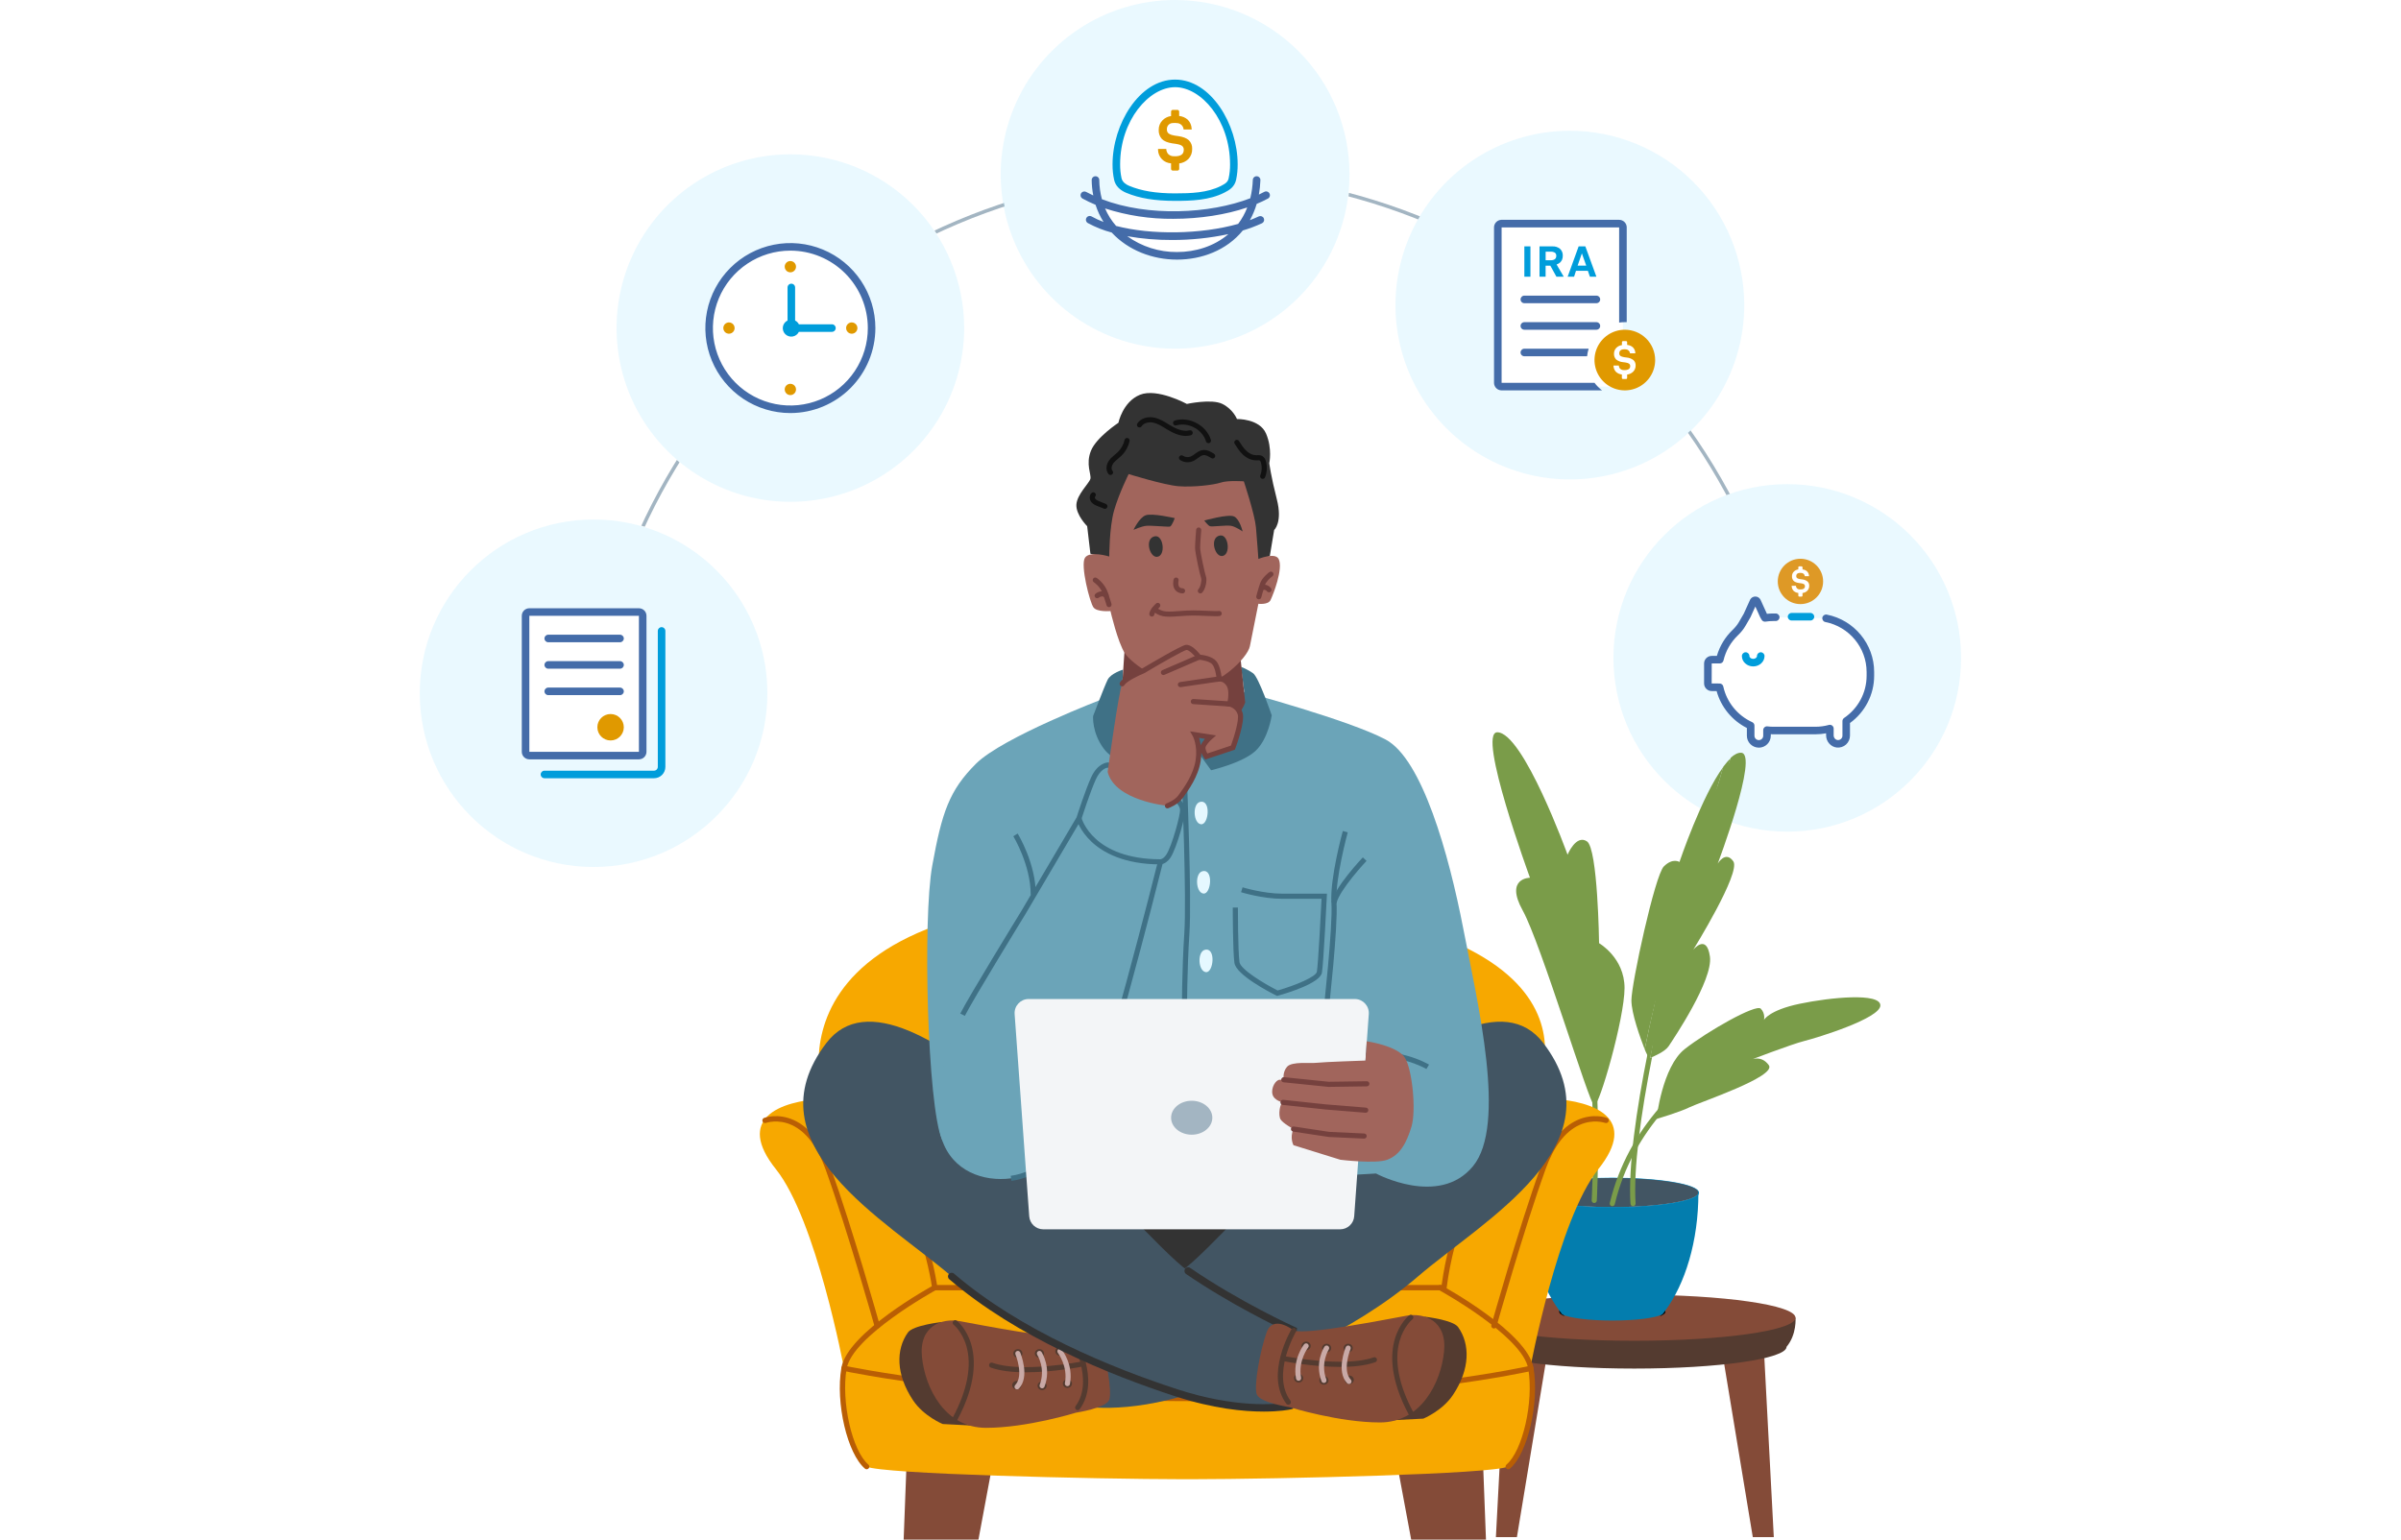 <svg width="608" height="390" viewBox="0 0 608 390" fill="none" xmlns="http://www.w3.org/2000/svg">
<rect width="608" height="390" fill="white"/>
<g clip-path="url(#clip0_69_1288)">
<path fill-rule="evenodd" clip-rule="evenodd" d="M302.232 44.673C217.668 44.673 149.116 113.231 149.116 197.803H148.221C148.221 112.737 217.173 43.778 302.232 43.778C387.29 43.778 456.242 112.737 456.242 197.803H455.347C455.347 113.231 386.796 44.673 302.232 44.673Z" fill="#A3B5C2"/>
<path d="M297.744 88.325C322.097 88.325 341.839 68.581 341.839 44.225C341.839 19.87 322.097 0.126 297.744 0.126C273.391 0.126 253.649 19.87 253.649 44.225C253.649 68.581 273.391 88.325 297.744 88.325Z" fill="white"/>
<path d="M397.505 121.371C421.858 121.371 441.599 101.627 441.599 77.272C441.599 52.917 421.858 33.173 397.505 33.173C373.152 33.173 353.41 52.917 353.41 77.272C353.41 101.627 373.152 121.371 397.505 121.371Z" fill="white"/>
<path d="M452.683 210.815C477.036 210.815 496.778 191.071 496.778 166.716C496.778 142.361 477.036 122.617 452.683 122.617C428.33 122.617 408.588 142.361 408.588 166.716C408.588 191.071 428.33 210.815 452.683 210.815Z" fill="white"/>
<path fill-rule="evenodd" clip-rule="evenodd" d="M496.597 166.653C496.597 190.96 476.891 210.666 452.584 210.666C428.277 210.666 408.571 190.96 408.571 166.653C408.571 142.345 428.277 122.64 452.584 122.64C476.891 122.64 496.597 142.345 496.597 166.653Z" fill="#99E2FF" fill-opacity="0.2"/>
<path fill-rule="evenodd" clip-rule="evenodd" d="M455.923 141.537C459.095 141.537 461.665 144.106 461.665 147.28C461.665 150.453 459.097 153.022 455.923 153.022C452.75 153.022 450.181 150.453 450.181 147.28C450.181 144.106 452.75 141.537 455.923 141.537Z" fill="#DE9926"/>
<path fill-rule="evenodd" clip-rule="evenodd" d="M456.052 147.747L456.248 147.784L456.407 147.817L456.54 147.85L456.617 147.878C456.718 147.911 456.814 147.964 456.895 148.032C457.015 148.156 457.078 148.324 457.068 148.497C457.068 148.941 456.814 149.201 456.313 149.282C456.131 149.31 455.949 149.32 455.764 149.306C455.491 149.306 455.234 149.21 455.033 149.028C454.874 148.85 454.79 148.626 454.778 148.392H453.701V148.511C453.724 148.941 453.897 149.348 454.184 149.668C454.514 149.974 454.935 150.161 455.386 150.203V150.907C455.386 150.965 455.409 151.016 455.449 151.054C455.486 151.091 455.545 151.117 455.596 151.117H456.236C456.351 151.117 456.447 151.021 456.447 150.907V150.217C456.895 150.17 457.318 149.974 457.643 149.663C457.982 149.32 458.164 148.85 458.146 148.366C458.164 147.96 458.008 147.562 457.706 147.284C457.3 146.973 456.807 146.791 456.295 146.758L456.061 146.726L455.851 146.698C455.732 146.679 455.612 146.656 455.495 146.62L455.4 146.592C455.266 146.555 455.14 146.487 455.03 146.401C454.907 146.277 454.843 146.104 454.857 145.926C454.857 145.482 455.091 145.218 455.57 145.132C455.809 145.104 456.054 145.113 456.292 145.15C456.69 145.214 456.991 145.543 457.024 145.945H458.092V145.821C458.064 145.405 457.886 145.013 457.589 144.716C457.269 144.442 456.872 144.276 456.451 144.241V143.688C456.451 143.573 456.356 143.477 456.241 143.473L456.232 143.458H455.591C455.533 143.458 455.481 143.482 455.444 143.522C455.407 143.559 455.381 143.617 455.381 143.676V144.237C454.96 144.29 454.563 144.48 454.262 144.777C453.941 145.092 453.768 145.527 453.778 145.978C453.754 146.403 453.906 146.824 454.198 147.135C454.472 147.408 454.935 147.595 455.577 147.688" fill="white"/>
<path d="M449.669 156.359H449.033C448.316 156.359 447.617 156.417 446.928 156.522L446.559 155.887L444.946 152.327C444.745 151.979 444.238 151.979 444.037 152.327L442.424 155.887L441.167 158.058C440.693 158.871 440.085 159.593 439.407 160.25C437.498 162.082 436.11 164.452 435.493 167.102H433.45C432.915 167.102 432.478 167.537 432.478 168.07V173.132C432.478 173.667 432.913 174.099 433.45 174.099H435.446C436.383 178.425 439.365 182.012 443.317 183.807V186.371C443.317 187.504 444.245 188.432 445.383 188.432C446.521 188.432 447.449 187.504 447.449 186.371V184.945C447.97 185.004 448.496 185.046 449.033 185.046H459.723C460.985 185.046 462.207 184.873 463.373 184.553V186.256C463.373 187.334 464.159 188.294 465.229 188.404C466.458 188.528 467.508 187.558 467.508 186.357V182.653C471.191 180.154 473.628 175.941 473.628 171.189V170.213C473.628 163.51 468.786 157.878 462.413 156.621" fill="white"/>
<path d="M445.383 189.383C443.719 189.383 442.359 188.03 442.359 186.364V184.403C438.599 182.503 435.795 179.077 434.694 175.05H433.45C432.387 175.05 431.522 174.188 431.522 173.127V168.065C431.522 167.002 432.389 166.142 433.45 166.142H434.757C435.479 163.648 436.849 161.381 438.746 159.558C439.426 158.904 439.947 158.257 440.34 157.576L441.574 155.447L443.168 151.93C443.182 151.902 443.196 151.872 443.21 151.844C443.474 151.39 443.965 151.103 444.493 151.103C445.021 151.103 445.512 151.386 445.776 151.844C445.79 151.872 445.804 151.902 445.818 151.93L447.435 155.489C447.97 155.431 448.508 155.398 449.034 155.398H449.669C450.195 155.398 450.625 155.828 450.625 156.354C450.625 156.88 450.195 157.31 449.669 157.31H449.034C448.393 157.31 447.732 157.364 447.078 157.464C446.685 157.523 446.302 157.34 446.105 156.999L445.736 156.364C445.722 156.335 445.708 156.305 445.694 156.277L444.498 153.641L443.301 156.277C443.287 156.305 443.273 156.335 443.259 156.364L442.002 158.535C441.518 159.371 440.887 160.157 440.078 160.937C438.26 162.683 436.998 164.889 436.433 167.315C436.332 167.749 435.944 168.056 435.5 168.056H433.458L433.443 173.127L435.453 173.136C435.902 173.136 436.295 173.452 436.386 173.891C437.241 177.857 439.985 181.236 443.715 182.933C444.054 183.087 444.276 183.431 444.276 183.805V186.368C444.276 186.976 444.773 187.474 445.386 187.474C445.998 187.474 446.496 186.981 446.496 186.368V184.943C446.496 184.669 446.61 184.412 446.816 184.23C447.022 184.048 447.29 183.961 447.561 183.996C448.122 184.064 448.59 184.092 449.036 184.092H459.726C460.868 184.092 462.013 183.938 463.124 183.632C463.411 183.555 463.722 183.613 463.956 183.795C464.194 183.978 464.334 184.26 464.334 184.557V186.261C464.334 186.873 464.769 187.399 465.33 187.458C465.65 187.49 465.951 187.39 466.192 187.175C466.426 186.964 466.557 186.668 466.557 186.361V182.657C466.557 182.342 466.716 182.045 466.977 181.863C470.546 179.442 472.675 175.457 472.675 171.194V170.217C472.675 164.078 468.284 158.759 462.231 157.562C461.714 157.462 461.376 156.959 461.476 156.438C461.576 155.922 462.079 155.583 462.6 155.683C469.548 157.053 474.587 163.162 474.587 170.215V171.192C474.587 175.92 472.308 180.355 468.466 183.148V186.354C468.466 187.2 468.101 188.014 467.47 188.589C466.839 189.164 465.986 189.439 465.136 189.355C463.614 189.201 462.418 187.838 462.418 186.254V185.751C461.527 185.915 460.628 185.999 459.728 185.999H449.038C448.833 185.999 448.627 185.995 448.412 185.985V186.368C448.412 188.032 447.054 189.388 445.388 189.388V189.383H445.383Z" fill="#446CA9"/>
<path d="M443.963 168.808C442.378 168.808 441.093 167.626 441.093 166.177C441.093 165.651 441.523 165.221 442.049 165.221C442.574 165.221 443.004 165.651 443.004 166.177C443.004 166.565 443.444 166.894 443.96 166.894C444.477 166.894 444.916 166.565 444.916 166.177C444.916 165.651 445.346 165.221 445.872 165.221C446.398 165.221 446.828 165.651 446.828 166.177C446.828 167.626 445.54 168.808 443.958 168.808H443.963Z" fill="#009DDB"/>
<path d="M458.459 157.177H453.675C453.149 157.177 452.719 156.747 452.719 156.221C452.719 155.695 453.149 155.265 453.675 155.265H458.459C458.985 155.265 459.415 155.695 459.415 156.221C459.415 156.747 458.985 157.177 458.459 157.177Z" fill="#009DDB"/>
<path d="M150.221 219.652C174.574 219.652 194.316 199.908 194.316 175.553C194.316 151.198 174.574 131.454 150.221 131.454C125.868 131.454 106.126 151.198 106.126 175.553C106.126 199.908 125.868 219.652 150.221 219.652Z" fill="white"/>
<path d="M200.085 127.139C224.438 127.139 244.18 107.395 244.18 83.04C244.18 58.684 224.438 38.941 200.085 38.941C175.732 38.941 155.99 58.684 155.99 83.04C155.99 107.395 175.732 127.139 200.085 127.139Z" fill="white"/>
<path d="M446.652 341.468L449.176 389.365H443.854L436.418 344.332L446.652 341.468Z" fill="#844B38"/>
<path d="M381.326 341.468L378.802 389.365H384.124L391.56 344.332L381.326 341.468Z" fill="#844B38"/>
<path d="M454.669 333.79L438.296 333.277L430.279 336.172C425.292 335.834 419.719 335.647 413.838 335.647C407.956 335.647 402.417 335.834 397.441 336.169L389.431 333.277L373.058 333.79C373.058 333.79 372.681 337.935 375.275 341.098C375.275 341.119 375.271 341.138 375.271 341.159C375.271 344.203 392.538 346.669 413.838 346.669C435.137 346.669 452.405 344.201 452.405 341.159C455.053 337.986 454.669 333.79 454.669 333.79Z" fill="#543B30"/>
<path d="M413.835 339.623C436.387 339.623 454.669 337.012 454.669 333.79C454.669 330.569 436.387 327.957 413.835 327.957C391.284 327.957 373.002 330.569 373.002 333.79C373.002 337.012 391.284 339.623 413.835 339.623Z" fill="#844B38"/>
<path d="M408.279 306.012C397.483 306.012 386.317 304.572 386.317 302.165C386.317 299.758 397.483 298.318 408.279 298.318C419.075 298.318 430.244 299.758 430.244 302.165C430.244 304.572 419.075 306.012 408.279 306.012ZM408.279 298.643C395.336 298.643 386.643 300.465 386.643 302.167C386.643 303.87 395.336 305.691 408.279 305.691C421.222 305.691 429.918 303.87 429.918 302.167C429.918 300.465 421.222 298.643 408.279 298.643Z" fill="#009DDB"/>
<path d="M396.221 333.446L395.51 333.062C395.058 332.819 394.831 332.547 394.831 332.254C394.831 332.215 394.835 332.175 394.842 332.135L394.915 331.781L395.13 332.072C395.32 332.327 395.514 332.573 395.711 332.819L396.221 333.446Z" fill="black"/>
<path d="M420.342 333.446L420.855 332.816C421.066 332.556 421.255 332.313 421.433 332.072L421.623 331.814L421.719 332.118C421.733 332.161 421.738 332.205 421.738 332.254C421.738 332.547 421.508 332.819 421.059 333.062L420.345 333.446H420.342Z" fill="black"/>
<path d="M430.082 302.167C430.082 314.386 426.743 325.251 421.562 332.17C421.374 332.425 421.18 332.676 420.979 332.922H420.976C419.293 333.84 414.243 334.502 408.282 334.502C402.32 334.502 397.272 333.837 395.589 332.924H395.587C395.385 332.673 395.193 332.425 395.001 332.168C389.822 325.248 386.483 314.383 386.483 302.165C386.483 304.2 396.245 305.851 408.282 305.851C420.318 305.851 430.084 304.2 430.084 302.165L430.082 302.167Z" fill="#037DAE"/>
<path d="M430.091 302.079C430.091 304.114 420.329 305.765 408.288 305.765C396.246 305.765 386.49 304.114 386.49 302.079C386.49 300.044 396.251 298.393 408.288 298.393C420.325 298.393 430.091 300.044 430.091 302.079Z" fill="#425563"/>
<path d="M408.281 305.533C408.232 305.533 408.181 305.528 408.132 305.514C407.783 305.432 407.567 305.083 407.649 304.734C412.285 285.17 426.624 272.72 437.836 265.723C449.955 258.16 461.147 255.158 461.257 255.13C461.606 255.039 461.957 255.245 462.048 255.591C462.14 255.938 461.934 256.291 461.587 256.383C461.477 256.411 450.447 259.373 438.49 266.843C427.497 273.711 413.439 285.913 408.909 305.034C408.839 305.331 408.572 305.533 408.279 305.533H408.281Z" fill="#7A9C49"/>
<path d="M403.704 304.725C403.693 304.725 403.679 304.725 403.667 304.725C403.309 304.704 403.037 304.398 403.058 304.042C403.077 303.723 404.84 271.889 399.998 246.476C395.156 221.056 385.402 198.326 385.304 198.099C385.161 197.771 385.313 197.39 385.641 197.247C385.969 197.104 386.35 197.256 386.493 197.584C386.591 197.811 396.402 220.667 401.272 246.233C406.142 271.807 404.369 303.796 404.353 304.117C404.334 304.461 404.049 304.728 403.707 304.728L403.704 304.725Z" fill="#7A9C49"/>
<path d="M419.464 283.437C419.464 283.437 420.897 270.235 426.628 265.73C432.36 261.227 444.641 254.268 445.867 255.495C447.094 256.722 446.687 258.361 446.687 258.361C446.687 258.361 447.916 255.905 455.692 254.268C463.47 252.631 476.16 251.402 476.16 254.678C476.16 257.953 460.194 262.866 456.921 263.683C453.645 264.503 443.004 268.596 443.004 268.596C443.004 268.596 445.87 266.959 447.916 269.825C449.962 272.691 430.314 279.241 427.858 280.47C425.402 281.699 419.466 283.439 419.466 283.439L419.464 283.437Z" fill="#7A9C49"/>
<path d="M417.298 266.463C414.334 281.229 412.297 295.576 412.882 304.924C412.903 305.268 413.189 305.533 413.528 305.533C413.542 305.533 413.557 305.533 413.571 305.533C413.926 305.509 414.198 305.202 414.177 304.844C413.613 295.82 415.526 282.061 418.354 267.779C418.064 267.894 417.886 267.957 417.886 267.957C417.886 267.957 417.656 267.393 417.3 266.463H417.298Z" fill="#7A9C49"/>
<path d="M433.583 203.727C434.635 200.185 435.584 196.978 436.393 194.254C430.948 201.556 425.288 218.345 425.288 218.345C425.288 218.345 423.59 217.214 421.326 219.477C419.063 221.738 413.119 249.155 413.119 253.396C413.119 256.707 415.343 262.844 416.478 265.797C419.593 250.295 424.22 235.237 427.155 225.374C429.461 217.633 431.685 210.131 433.583 203.727Z" fill="#7A9C49"/>
<path d="M438.928 218.192C436.954 215.356 434.977 218.759 434.977 218.759C434.977 218.759 445.493 190.885 440.903 190.675C440.071 190.638 439.184 191.106 438.271 191.943C437.334 195.111 434.375 199.368 433 204.03C431.106 210.457 426.983 218.64 424.684 226.409C416.031 249.385 421.006 252.165 417.893 267.957C418.938 267.541 421.653 266.361 422.556 264.996C423.686 263.293 433.847 248.258 433 242.302C432.153 236.346 428.765 240.599 428.765 240.599C428.765 240.599 440.901 221.026 438.926 218.19L438.928 218.192Z" fill="#7A9C49"/>
<path d="M434.692 204.011C436.058 199.373 437.251 195.318 438.184 192.165C437.59 192.708 436.988 193.405 436.382 194.225C435.58 196.945 434.639 200.147 433.596 203.685C431.714 210.077 429.21 216.673 426.925 224.405C424.014 234.254 419.565 250.318 416.479 265.797C416.793 266.623 417.515 267.957 417.515 267.957C417.515 267.957 417.672 267.901 417.929 267.799C421.024 252.085 425.357 235.661 428.321 225.631C430.607 217.899 432.812 210.408 434.694 204.016L434.692 204.011Z" fill="#7A9C49"/>
<path d="M379.143 185.489C385.734 185.489 396.949 216.5 396.949 216.5C396.949 216.5 399.099 211.281 401.862 213.124C404.624 214.967 404.931 238.916 404.931 238.916C404.931 238.916 411.379 242.602 411.379 250.278C411.379 257.953 404.931 280.367 403.704 280.06C402.477 279.754 390.195 238.916 385.591 230.627C380.986 222.338 387.434 222.338 387.434 222.338C387.434 222.338 373.924 185.493 379.146 185.493L379.143 185.489Z" fill="#7A9C49"/>
<path d="M229.68 367.654H251.932L247.767 390H228.83L229.68 367.654Z" fill="#844B38"/>
<path d="M375.441 367.654H353.189L357.352 390H376.291L375.441 367.654Z" fill="#844B38"/>
<path d="M208.617 278.292C208.617 278.292 188.828 223.387 301.819 227.218C414.748 231.046 388.64 277.016 388.64 277.016C388.64 277.016 369.487 296.17 365.657 326.175H236.704C236.704 326.175 232.234 291.7 208.615 278.292H208.617Z" fill="#F7A800"/>
<path d="M387.537 346.606C385.621 338.944 364.554 326.175 364.554 326.175L311.442 325.721C311.412 325.604 311.396 325.536 311.396 325.536L300.63 325.627L289.864 325.536C289.864 325.536 289.848 325.604 289.818 325.721L236.706 326.175C236.706 326.175 215.639 338.944 213.723 346.606C211.808 354.267 215.639 369.591 219.469 371.506C223.239 373.391 276.446 374.658 300.047 374.698C300.056 374.698 300.066 374.698 300.077 374.698C300.258 374.698 300.445 374.698 300.63 374.698C300.815 374.698 301.002 374.698 301.183 374.698C301.192 374.698 301.201 374.698 301.213 374.698C324.814 374.658 378.024 373.391 381.791 371.506C385.621 369.591 389.452 354.267 387.537 346.606Z" fill="#F7A800"/>
<path d="M213.724 346.606C213.724 346.606 206.702 308.937 196.486 296.168C186.273 283.399 197.126 278.929 208.615 278.292C220.104 277.655 236.704 307.66 236.704 326.175C236.704 326.175 215 339.583 213.721 346.606H213.724Z" fill="#F7A800"/>
<path d="M387.492 346.606C387.492 346.606 394.514 308.937 404.729 296.168C414.942 283.399 404.09 278.929 392.601 278.292C381.11 277.653 364.512 307.661 364.512 326.175C364.512 326.175 386.216 339.583 387.495 346.606H387.492Z" fill="#F7A800"/>
<path d="M365.659 326.847H236.707C236.367 326.847 236.081 326.597 236.039 326.26C236.028 326.173 234.88 317.579 230.881 307.476C227.208 298.193 220.305 285.699 208.285 278.875C207.962 278.693 207.847 278.281 208.032 277.958C208.214 277.634 208.627 277.52 208.95 277.705C221.321 284.727 228.392 297.519 232.146 307.012C235.597 315.744 236.952 323.373 237.287 325.499H365.067C369.057 295.943 387.973 276.728 388.165 276.536C388.427 276.274 388.853 276.274 389.118 276.536C389.38 276.798 389.38 277.227 389.118 277.489C388.928 277.679 370.082 296.842 366.327 326.257C366.285 326.595 365.997 326.845 365.659 326.845V326.847Z" fill="#B95E04"/>
<path d="M219.469 372.178C219.315 372.178 219.16 372.127 219.034 372.019C214.557 368.23 211.542 355.347 213.059 346.491C214.59 337.565 235.494 326.068 236.381 325.583C236.709 325.405 237.116 325.524 237.294 325.852C237.472 326.18 237.353 326.587 237.025 326.765C236.812 326.88 215.805 338.431 214.384 346.718C212.958 355.038 215.793 367.514 219.9 370.989C220.184 371.23 220.221 371.654 219.98 371.939C219.846 372.096 219.657 372.178 219.465 372.178H219.469Z" fill="#B95E04"/>
<path d="M381.92 372.178C381.728 372.178 381.539 372.096 381.405 371.939C381.164 371.656 381.199 371.23 381.485 370.989C385.591 367.511 388.427 355.035 387.001 346.718C385.58 338.431 364.573 326.88 364.36 326.765C364.032 326.587 363.913 326.178 364.091 325.852C364.269 325.527 364.678 325.405 365.004 325.583C365.894 326.068 386.797 337.565 388.326 346.491C389.843 355.347 386.83 368.228 382.351 372.019C382.225 372.127 382.07 372.178 381.915 372.178H381.92Z" fill="#B95E04"/>
<path d="M222.127 336.513C221.832 336.513 221.562 336.319 221.478 336.022C221.41 335.783 214.716 311.92 209.045 296.166C206.978 290.422 204.122 286.666 200.551 285.001C197.009 283.348 193.983 284.427 193.953 284.439C193.604 284.568 193.218 284.39 193.089 284.041C192.96 283.692 193.136 283.306 193.482 283.175C193.625 283.121 197.027 281.884 201.087 283.762C205.009 285.577 208.114 289.595 210.315 295.707C216.002 311.508 222.71 335.415 222.778 335.656C222.878 336.015 222.67 336.387 222.309 336.488C222.248 336.504 222.188 336.513 222.127 336.513Z" fill="#B95E04"/>
<path d="M378.3 336.513C378.239 336.513 378.178 336.506 378.118 336.488C377.759 336.387 377.551 336.015 377.649 335.656C377.717 335.418 384.425 311.508 390.112 295.707C392.313 289.595 395.418 285.577 399.34 283.762C403.4 281.884 406.802 283.121 406.942 283.175C407.291 283.306 407.467 283.694 407.335 284.043C407.204 284.392 406.818 284.568 406.469 284.439C406.408 284.418 403.395 283.36 399.874 285.001C396.305 286.666 393.447 290.422 391.379 296.166C385.708 311.922 379.012 335.783 378.946 336.022C378.862 336.319 378.593 336.513 378.298 336.513H378.3Z" fill="#B95E04"/>
<path d="M301.817 354.923C249.577 354.923 213.934 347.341 213.581 347.264C213.218 347.184 212.986 346.826 213.065 346.463C213.145 346.1 213.501 345.868 213.866 345.948C214.22 346.025 249.731 353.577 301.817 353.577C353.903 353.577 387.183 346.027 387.513 345.95C387.879 345.866 388.239 346.093 388.321 346.456C388.405 346.819 388.178 347.179 387.815 347.264C387.483 347.341 354.06 354.925 301.815 354.925L301.817 354.923Z" fill="#B95E04"/>
<path d="M245.212 271.387C245.212 271.387 248.973 278.159 279.815 281.92C310.656 285.68 336.233 281.168 349.773 273.644C363.313 266.121 348.267 312.763 348.267 312.763C348.267 312.763 324.947 324.047 320.436 325.553C315.924 327.058 291.098 331.57 291.098 331.57L254.992 305.993L245.212 271.387Z" fill="#333333"/>
<path d="M272.604 336.954C272.604 336.954 286.479 330.669 299.202 321.93C311.925 313.191 371.079 238.396 390.789 264.18C410.496 289.963 375.678 309.075 359.087 323.319C342.496 337.563 319.766 347.081 302.173 352.806C284.578 358.531 273.531 356.11 273.531 356.11L272.606 336.954H272.604Z" fill="#425563"/>
<path d="M238.374 334.888C238.374 334.888 231.214 335.696 229.914 337.516C226.845 341.815 226.845 348.16 231.211 354.71C233.904 358.749 238.715 360.714 238.715 360.714L246.629 361.124L238.374 334.888Z" fill="#543B30"/>
<path d="M271.534 338.38C271.534 338.38 276.716 334.235 278.378 338.811C280.04 343.384 281.705 352.532 280.874 354.612C280.043 356.691 272.475 357.838 272.475 357.838C272.475 357.838 260.083 361.681 249.689 361.681C239.296 361.681 234.304 351.701 233.473 343.8C232.642 335.9 238.462 333.821 243.037 334.652C247.61 335.483 268.434 339.611 271.537 338.38H271.534Z" fill="#844B38"/>
<path d="M272.895 357.199C272.761 357.199 272.626 357.157 272.511 357.073C272.223 356.859 272.162 356.454 272.375 356.166C277.276 349.535 271.043 338.818 270.98 338.71C270.797 338.401 270.9 338.005 271.207 337.822C271.513 337.64 271.911 337.743 272.094 338.05C272.373 338.518 278.83 349.615 273.417 356.937C273.291 357.108 273.094 357.199 272.895 357.199Z" fill="#543B30"/>
<path d="M259.816 347.613C256.568 347.613 253.356 347.306 250.879 346.414C250.542 346.292 250.366 345.922 250.488 345.585C250.61 345.248 250.982 345.074 251.317 345.194C258.734 347.865 273.845 344.892 273.995 344.861C274.344 344.791 274.688 345.018 274.758 345.369C274.829 345.721 274.602 346.062 274.25 346.133C273.82 346.219 266.737 347.613 259.816 347.613Z" fill="#543B30"/>
<path d="M241.853 359.997C241.75 359.997 241.645 359.971 241.549 359.92C241.233 359.751 241.115 359.358 241.284 359.042C244.946 352.207 246.138 345.976 244.731 341.026C243.677 337.314 241.513 335.586 241.492 335.57C241.211 335.35 241.16 334.942 241.38 334.661C241.6 334.38 242.005 334.329 242.288 334.547C242.389 334.624 244.763 336.497 245.95 340.576C247.027 344.271 247.29 350.582 242.429 359.658C242.312 359.875 242.087 360 241.858 360L241.853 359.997Z" fill="#543B30"/>
<path d="M269.144 350.479C269.144 351.081 269.663 351.57 270.303 351.57C270.942 351.57 271.462 351.081 271.462 350.479C271.462 349.877 270.942 349.388 270.303 349.388C269.663 349.388 269.144 349.877 269.144 350.479Z" fill="#543B30"/>
<path d="M263.89 352.115C264.53 352.115 265.049 351.627 265.049 351.024C265.049 350.422 264.53 349.933 263.89 349.933C263.25 349.933 262.731 350.422 262.731 351.024C262.731 351.627 263.25 352.115 263.89 352.115Z" fill="#543B30"/>
<path d="M257.477 351.98C258.117 351.98 258.636 351.491 258.636 350.888C258.636 350.286 258.117 349.797 257.477 349.797C256.837 349.797 256.318 350.286 256.318 350.888C256.318 351.491 256.837 351.98 257.477 351.98Z" fill="#543B30"/>
<path d="M268.392 343.381C269.032 343.381 269.551 342.893 269.551 342.29C269.551 341.688 269.032 341.199 268.392 341.199C267.752 341.199 267.233 341.688 267.233 342.29C267.233 342.893 267.752 343.381 268.392 343.381Z" fill="#543B30"/>
<path d="M263.208 343.927C263.848 343.927 264.367 343.438 264.367 342.836C264.367 342.233 263.848 341.745 263.208 341.745C262.568 341.745 262.049 342.233 262.049 342.836C262.049 343.438 262.568 343.927 263.208 343.927Z" fill="#543B30"/>
<path d="M256.589 342.836C256.589 343.438 257.109 343.927 257.748 343.927C258.388 343.927 258.907 343.438 258.907 342.836C258.907 342.234 258.388 341.745 257.748 341.745C257.109 341.745 256.589 342.234 256.589 342.836Z" fill="#543B30"/>
<path d="M270.303 351.127C270.263 351.127 270.221 351.123 270.181 351.116C269.83 351.048 269.598 350.708 269.666 350.357C270.483 346.079 267.907 342.726 267.882 342.691C267.662 342.41 267.711 342.002 267.992 341.78C268.273 341.56 268.68 341.606 268.9 341.887C269.022 342.042 271.869 345.723 270.937 350.598C270.879 350.91 270.607 351.125 270.3 351.125L270.303 351.127Z" fill="#C9A9A6"/>
<path d="M263.89 351.673C263.812 351.673 263.735 351.659 263.66 351.631C263.326 351.504 263.157 351.13 263.283 350.795C264.854 346.646 262.686 343.222 262.663 343.189C262.469 342.89 262.555 342.487 262.855 342.293C263.155 342.098 263.557 342.182 263.752 342.485C263.857 342.646 266.297 346.498 264.496 351.254C264.398 351.514 264.152 351.673 263.89 351.673Z" fill="#C9A9A6"/>
<path d="M257.545 351.947C257.386 351.947 257.224 351.888 257.098 351.769C256.838 351.523 256.828 351.113 257.074 350.853C259.343 348.465 257.172 343.143 257.149 343.089C257.011 342.758 257.168 342.379 257.498 342.241C257.828 342.103 258.207 342.26 258.345 342.59C258.451 342.84 260.862 348.746 258.013 351.746C257.887 351.879 257.713 351.947 257.542 351.947H257.545Z" fill="#C9A9A6"/>
<path d="M327.46 336.954C327.46 336.954 313.585 330.669 300.862 321.93C288.139 313.191 228.985 238.396 209.275 264.18C189.568 289.963 224.386 309.075 240.977 323.319C257.568 337.563 280.298 347.081 297.891 352.806C315.486 358.531 326.533 356.11 326.533 356.11L327.458 336.954H327.46Z" fill="#425563"/>
<path d="M319.986 357.562C314.941 357.562 307.263 356.834 297.605 353.691C280.946 348.271 257.493 338.724 240.373 324.026C239.984 323.691 239.94 323.106 240.272 322.717C240.607 322.328 241.192 322.284 241.581 322.616C258.469 337.115 281.681 346.557 298.179 351.926C312.882 356.71 322.985 355.722 325.641 355.326L326.5 337.537C323.737 336.244 311.522 330.383 300.335 322.701C299.911 322.41 299.806 321.832 300.096 321.408C300.387 320.984 300.965 320.876 301.389 321.169C313.899 329.763 327.706 336.05 327.844 336.111L328.42 336.371L327.429 356.869L326.734 357.021C326.526 357.068 324.154 357.564 319.989 357.564L319.986 357.562Z" fill="#333333"/>
<path d="M360.77 333.523C360.77 333.523 367.93 334.331 369.23 336.151C372.299 340.45 372.299 346.795 367.933 353.345C365.24 357.384 360.428 359.349 360.428 359.349L352.515 359.758L360.77 333.523Z" fill="#543B30"/>
<path d="M327.607 337.015C327.607 337.015 322.426 332.87 320.764 337.445C319.101 342.019 317.437 351.167 318.268 353.246C319.099 355.326 326.666 356.473 326.666 356.473C326.666 356.473 339.059 360.316 349.452 360.316C359.846 360.316 364.837 350.336 365.669 342.435C366.5 334.535 360.679 332.456 356.104 333.287C351.531 334.118 330.707 338.246 327.605 337.015H327.607Z" fill="#844B38"/>
<path d="M326.249 355.834C326.05 355.834 325.854 355.743 325.727 355.572C320.314 348.247 326.774 337.153 327.05 336.684C327.233 336.375 327.631 336.275 327.938 336.457C328.247 336.64 328.347 337.038 328.165 337.345C328.101 337.453 321.869 348.17 326.769 354.801C326.982 355.089 326.921 355.494 326.633 355.707C326.516 355.794 326.383 355.834 326.249 355.834Z" fill="#543B30"/>
<path d="M339.328 346.248C332.405 346.248 325.325 344.854 324.894 344.768C324.543 344.697 324.316 344.356 324.386 344.004C324.456 343.653 324.798 343.426 325.149 343.496C325.301 343.527 340.41 346.498 347.828 343.829C348.162 343.707 348.535 343.883 348.656 344.22C348.778 344.557 348.603 344.927 348.265 345.049C345.788 345.941 342.576 346.248 339.328 346.248Z" fill="#543B30"/>
<path d="M357.291 358.632C357.06 358.632 356.837 358.508 356.72 358.29C351.859 349.214 352.122 342.906 353.199 339.209C354.386 335.13 356.76 333.256 356.861 333.179C357.144 332.961 357.551 333.013 357.769 333.296C357.987 333.58 357.935 333.985 357.654 334.205C357.614 334.235 355.467 335.966 354.416 339.661C353.009 344.613 354.201 350.842 357.863 357.677C358.031 357.993 357.912 358.386 357.598 358.555C357.5 358.606 357.397 358.632 357.294 358.632H357.291Z" fill="#543B30"/>
<path d="M328.842 350.205C329.482 350.205 330.001 349.716 330.001 349.114C330.001 348.511 329.482 348.022 328.842 348.022C328.202 348.022 327.683 348.511 327.683 349.114C327.683 349.716 328.202 350.205 328.842 350.205Z" fill="#543B30"/>
<path d="M336.413 349.659C336.413 350.263 335.893 350.75 335.254 350.75C334.615 350.75 334.095 350.261 334.095 349.659C334.095 349.057 334.615 348.568 335.254 348.568C335.893 348.568 336.413 349.057 336.413 349.659Z" fill="#543B30"/>
<path d="M342.826 349.523C342.826 350.125 342.306 350.614 341.667 350.614C341.028 350.614 340.508 350.125 340.508 349.523C340.508 348.922 341.028 348.432 341.667 348.432C342.306 348.432 342.826 348.922 342.826 349.523Z" fill="#543B30"/>
<path d="M330.75 342.019C331.39 342.019 331.909 341.53 331.909 340.927C331.909 340.325 331.39 339.836 330.75 339.836C330.11 339.836 329.591 340.325 329.591 340.927C329.591 341.53 330.11 342.019 330.75 342.019Z" fill="#543B30"/>
<path d="M337.095 341.473C337.095 342.075 336.575 342.564 335.936 342.564C335.297 342.564 334.777 342.075 334.777 341.473C334.777 340.871 335.297 340.382 335.936 340.382C336.575 340.382 337.095 340.871 337.095 341.473Z" fill="#543B30"/>
<path d="M341.393 342.564C342.033 342.564 342.552 342.076 342.552 341.473C342.552 340.87 342.033 340.382 341.393 340.382C340.753 340.382 340.234 340.87 340.234 341.473C340.234 342.076 340.753 342.564 341.393 342.564Z" fill="#543B30"/>
<path d="M328.839 349.762C328.535 349.762 328.263 349.547 328.202 349.235C327.27 344.36 330.117 340.679 330.239 340.525C330.462 340.244 330.869 340.195 331.15 340.417C331.431 340.639 331.48 341.045 331.258 341.326C331.23 341.363 328.656 344.714 329.474 348.992C329.541 349.343 329.31 349.683 328.958 349.751C328.916 349.758 328.876 349.762 328.837 349.762H328.839Z" fill="#C9A9A6"/>
<path d="M335.254 350.308C334.992 350.308 334.746 350.149 334.648 349.889C332.847 345.133 335.287 341.281 335.392 341.119C335.587 340.82 335.987 340.733 336.289 340.927C336.589 341.122 336.675 341.522 336.481 341.822C336.453 341.866 334.299 345.309 335.861 349.43C335.987 349.765 335.819 350.139 335.484 350.266C335.409 350.294 335.332 350.308 335.254 350.308Z" fill="#C9A9A6"/>
<path d="M341.599 350.582C341.428 350.582 341.257 350.514 341.129 350.38C338.277 347.378 340.691 341.473 340.796 341.225C340.934 340.895 341.314 340.738 341.644 340.876C341.974 341.014 342.131 341.393 341.993 341.724C341.972 341.777 339.799 347.1 342.068 349.488C342.313 349.748 342.304 350.158 342.044 350.404C341.918 350.523 341.759 350.582 341.597 350.582H341.599Z" fill="#C9A9A6"/>
<path d="M279.668 176.893C279.668 176.893 253.878 186.718 247.126 193.473C240.371 200.229 238.528 205.755 236.072 219.266C233.616 232.777 234.843 280.06 238.528 288.659C242.213 297.257 338.001 297.87 338.001 297.87L348.439 297.257C348.439 297.257 364.404 305.855 373 295.414C381.597 284.975 374.229 254.27 370.544 235.233C366.858 216.196 360.106 192.246 350.895 187.334C341.684 182.421 315.077 175.256 315.077 175.256L279.668 176.893Z" fill="#6BA4B8"/>
<path d="M284.376 169.624C284.376 169.624 281.307 170.544 280.487 172.184C279.668 173.82 276.802 181.395 276.802 181.395C276.802 181.395 276.467 185.535 279.462 189.584C283.351 194.838 292.152 194.906 296.041 195.52L301.773 188.355L306.685 195.11C306.685 195.11 314.667 193.267 317.942 190.197C321.218 187.128 322.035 181.192 322.035 181.192C322.035 181.192 318.759 171.57 317.327 170.547C315.894 169.524 314.257 168.91 314.257 168.91L315.076 175.256C315.076 175.256 312.007 184.261 301.773 183.854C291.539 183.444 284.17 174.848 284.17 174.848L284.374 169.629L284.376 169.624Z" fill="#3F7186"/>
<path d="M280.591 193.78C280.591 193.78 278.441 193.78 276.905 197.157C275.37 200.533 273.22 207.289 273.22 207.289L259.097 231.238C259.097 231.238 245.896 252.732 243.747 257.031C241.598 261.33 234.843 277.602 238.528 288.656C241.195 296.655 248.966 299.402 256.028 298.482C263.089 297.561 269.844 291.726 274.449 284.664C279.055 277.602 293.859 218.308 293.859 218.308C293.859 218.308 294.943 218.296 295.906 216.807C297.406 214.487 299.659 206.3 299.453 204.935C299.249 203.57 298.156 202.753 298.156 202.753L280.588 193.78H280.591Z" fill="#6BA4B8"/>
<path d="M256.112 299.123L255.943 297.838C262.2 297.023 268.912 291.965 273.906 284.31C278.399 277.419 293.082 218.744 293.23 218.151L293.351 217.666L293.852 217.662C293.866 217.662 294.623 217.599 295.363 216.456C296.784 214.262 298.989 206.2 298.814 205.031C298.671 204.085 297.973 203.441 297.805 203.299L280.465 194.443C280.038 194.518 278.624 194.946 277.496 197.426C275.995 200.73 273.862 207.42 273.838 207.488L273.78 207.621L259.657 231.571C259.519 231.796 246.44 253.099 244.328 257.324L243.169 256.743C245.307 252.467 258.009 231.779 258.547 230.901L272.626 207.024C272.871 206.258 274.848 200.119 276.316 196.89C278.004 193.176 280.486 193.131 280.589 193.131H280.745L280.884 193.202L298.502 202.2L298.547 202.233C298.601 202.273 299.853 203.231 300.094 204.839C300.331 206.417 297.983 214.791 296.449 217.161C295.718 218.289 294.906 218.708 294.389 218.865C292.977 224.504 279.455 278.175 274.993 285.02C269.797 292.988 262.738 298.261 256.112 299.125V299.123Z" fill="#3F7186"/>
<path d="M293.859 218.957C284.484 218.938 279.216 215.849 276.446 213.26C273.402 210.415 272.628 207.574 272.595 207.455L273.847 207.122C273.962 207.551 276.877 217.629 293.861 217.662V218.959L293.859 218.957Z" fill="#3F7186"/>
<path d="M300.581 256.108H299.284C299.284 256.003 299.291 245.541 299.9 236.416C300.504 227.344 299.298 198.093 299.284 197.798L300.579 197.744C300.591 198.039 301.801 227.361 301.192 236.502C300.586 245.585 300.579 256.005 300.579 256.111L300.581 256.108Z" fill="#3F7186"/>
<path d="M336.395 256.591L335.107 256.445C335.13 256.23 337.551 234.734 337.151 228.723C336.739 222.544 339.904 210.984 340.038 210.494L341.288 210.838C341.255 210.955 338.048 222.675 338.443 228.637C338.853 234.765 336.495 255.703 336.395 256.591Z" fill="#3F7186"/>
<path d="M338.429 228.819L337.163 228.538C338.01 224.724 344.812 217.486 345.102 217.179L346.043 218.069C345.975 218.142 339.197 225.349 338.427 228.819H338.429Z" fill="#3F7186"/>
<path d="M262.305 226.632H261.007C261.007 219.123 256.643 211.894 256.599 211.822L257.704 211.145C257.891 211.452 262.302 218.76 262.302 226.63L262.305 226.632Z" fill="#3F7186"/>
<path d="M303.875 203.137C306.746 202.418 306.088 209.035 304.121 208.789C302.155 208.544 301.909 203.629 303.875 203.137Z" fill="#E5F8FF"/>
<path d="M304.489 220.689C307.36 219.971 306.702 226.588 304.735 226.342C302.768 226.096 302.522 221.181 304.489 220.689Z" fill="#E5F8FF"/>
<path d="M305.105 240.595C307.975 239.876 307.318 246.494 305.351 246.248C303.384 246.002 303.138 241.087 305.105 240.595Z" fill="#E5F8FF"/>
<path d="M323.4 252.28L323.175 252.167C321.485 251.322 313.026 246.948 312.59 243.902C312.178 241.024 312.173 230.344 312.173 229.89H313.47C313.47 230 313.475 240.93 313.873 243.717C314.131 245.522 319.839 249.023 323.531 250.894C328.198 249.561 333.262 247.402 333.468 246.156C333.819 244.044 334.496 230.836 334.655 227.67H324.693C319.741 227.67 314.489 226.073 314.269 226.002L314.651 224.764C314.702 224.78 319.94 226.372 324.695 226.372H336.02L335.987 227.052C335.955 227.738 335.161 243.904 334.751 246.367C334.309 249.023 326.137 251.509 323.644 252.207L323.403 252.275L323.4 252.28Z" fill="#3F7186"/>
<path d="M361.206 270.79C361.127 270.743 353.117 266.046 343.683 268.406L343.37 267.149C353.339 264.657 361.529 269.472 361.871 269.678L361.204 270.79H361.206Z" fill="#3F7186"/>
<path d="M285.189 158.265L283.911 177.506C283.911 177.506 287.015 184.671 300.345 185.489C312.939 186.261 315.318 177.916 315.318 177.916L313.309 158.879L285.187 158.265H285.189Z" fill="#75413E"/>
<path d="M276.121 140.251L275.302 133.292C275.302 133.292 272.436 130.426 272.572 127.834C272.707 125.242 275.847 122.376 276.119 121.285C276.393 120.193 274.89 117.599 276.255 114.19C277.62 110.778 283.213 107.095 283.213 107.095C283.213 107.095 284.304 101.772 288.671 100C293.037 98.225 300.541 102.32 300.541 102.32C300.541 102.32 306.819 100.955 309.546 102.32C312.276 103.685 313.232 106.142 313.232 106.142C313.232 106.142 318.963 106.006 320.6 109.827C322.237 113.649 321.419 117.332 321.419 117.332C321.419 117.332 321.829 120.608 323.33 126.476C324.831 132.344 322.649 134.255 322.649 134.255L321.558 140.804L307.912 148.719L276.119 140.258L276.121 140.251Z" fill="#333333"/>
<path d="M285.81 120.088C285.81 120.088 294.714 122.851 298.397 123.158C302.082 123.465 307.301 122.851 309.142 122.238C310.984 121.624 314.974 121.931 314.974 121.931C314.974 121.931 317.737 130.22 318.043 133.599C318.35 136.976 318.657 141.581 318.657 141.581C318.657 141.581 322.86 139.849 323.77 141.565C325.049 143.97 322.34 150.793 321.726 152.023C321.113 153.252 318.657 152.943 318.657 152.943C318.657 152.943 317.121 160.618 316.507 163.688C315.894 166.758 308.219 174.127 301.771 174.127C295.323 174.127 286.728 168.294 284.885 165.529C283.042 162.766 281.2 154.783 281.2 154.783C281.2 154.783 277.823 155.09 276.901 153.863C275.978 152.636 273.525 143.117 274.752 141.275C275.978 139.432 280.893 140.968 280.893 140.968C280.893 140.968 280.893 133.599 282.122 129.3C283.349 125.001 285.807 120.088 285.807 120.088H285.81Z" fill="#A1655C"/>
<path d="M280.83 153.795C280.539 153.795 280.275 153.598 280.202 153.303C280.198 153.282 280.052 152.725 279.329 150.554C278.666 148.564 277.02 147.496 277.004 147.485C276.702 147.293 276.613 146.892 276.805 146.59C276.997 146.288 277.395 146.197 277.697 146.389C277.781 146.44 279.746 147.7 280.558 150.145C281.307 152.395 281.453 152.966 281.46 152.99C281.546 153.336 281.335 153.69 280.987 153.776C280.933 153.79 280.881 153.795 280.83 153.795Z" fill="#75413E"/>
<path d="M277.83 151.54C277.641 151.54 277.456 151.458 277.327 151.301C277.102 151.025 277.142 150.62 277.416 150.395C277.954 149.953 279.282 149.351 280.469 150.241C280.755 150.456 280.813 150.861 280.598 151.149C280.382 151.435 279.977 151.493 279.689 151.278C279.036 150.788 278.315 151.336 278.235 151.4C278.116 151.496 277.973 151.542 277.83 151.542V151.54Z" fill="#75413E"/>
<path d="M318.762 151.816C318.708 151.816 318.654 151.809 318.598 151.795C318.252 151.706 318.043 151.353 318.132 151.006C318.151 150.929 318.622 149.121 319.104 147.749C319.643 146.206 321.382 144.963 321.457 144.909C321.75 144.703 322.152 144.771 322.361 145.063C322.567 145.356 322.499 145.759 322.206 145.967C321.797 146.258 320.661 147.225 320.329 148.178C319.865 149.501 319.394 151.315 319.39 151.334C319.315 151.627 319.05 151.819 318.762 151.819V151.816Z" fill="#75413E"/>
<path d="M321.356 150.042C321.155 150.042 320.956 149.948 320.829 149.772C320.764 149.683 320.412 149.264 319.822 149.449C319.483 149.555 319.118 149.365 319.01 149.023C318.902 148.681 319.094 148.318 319.436 148.21C320.656 147.829 321.571 148.573 321.885 149.021C322.091 149.313 322.019 149.718 321.726 149.925C321.614 150.004 321.482 150.042 321.354 150.042H321.356Z" fill="#75413E"/>
<path d="M296.042 156.212C295.737 156.212 295.447 156.202 295.175 156.181C293.185 156.029 291.954 154.816 291.902 154.765C291.649 154.512 291.649 154.102 291.902 153.849C292.155 153.596 292.562 153.596 292.818 153.849C292.836 153.868 293.787 154.776 295.276 154.891C296.215 154.964 297.467 154.872 298.793 154.776C299.877 154.697 300.996 154.617 302.05 154.617C303.103 154.617 304.257 154.666 305.419 154.713C306.8 154.769 308.226 154.828 308.629 154.762C308.982 154.701 309.315 154.942 309.376 155.296C309.434 155.65 309.195 155.982 308.842 156.043C308.334 156.127 307.189 156.088 305.365 156.013C304.215 155.966 303.028 155.917 302.05 155.917C301.071 155.917 299.947 155.996 298.889 156.073C297.875 156.146 296.901 156.219 296.044 156.219L296.042 156.212Z" fill="#75413E"/>
<path d="M291.677 156.184C291.647 156.184 291.616 156.184 291.586 156.177C291.232 156.125 290.984 155.797 291.036 155.444C291.197 154.313 292.487 153.102 292.745 152.87C293.012 152.631 293.419 152.652 293.66 152.917C293.899 153.184 293.878 153.594 293.613 153.833C293.119 154.28 292.391 155.132 292.321 155.626C292.274 155.949 291.998 156.184 291.679 156.184H291.677Z" fill="#75413E"/>
<path d="M303.958 150.316C303.791 150.316 303.625 150.252 303.499 150.126C303.246 149.873 303.246 149.463 303.499 149.21C304.012 148.698 304.346 146.932 304.173 146.499C303.883 145.775 302.625 140.085 302.625 138.753C302.625 137.512 302.89 134.33 302.899 134.196C302.93 133.84 303.251 133.573 303.6 133.604C303.955 133.634 304.222 133.946 304.192 134.304C304.19 134.337 303.92 137.566 303.92 138.753C303.92 139.94 305.142 145.433 305.374 146.019C305.737 146.927 305.292 149.248 304.412 150.131C304.286 150.257 304.119 150.32 303.953 150.32L303.958 150.316Z" fill="#75413E"/>
<path d="M299.455 150.316C299.443 150.316 299.429 150.316 299.418 150.316C298.383 150.255 297.83 149.779 297.549 149.391C296.805 148.363 297.151 146.934 297.193 146.773C297.285 146.426 297.636 146.22 297.985 146.311C298.331 146.403 298.537 146.756 298.446 147.101C298.376 147.372 298.27 148.178 298.6 148.632C298.774 148.868 299.066 148.995 299.495 149.021C299.853 149.042 300.125 149.348 300.104 149.707C300.082 150.051 299.797 150.318 299.457 150.318L299.455 150.316Z" fill="#75413E"/>
<path d="M287.037 134.212C287.037 134.212 288.469 131.143 290.106 130.527C291.743 129.913 297.474 131.243 297.474 131.243C297.474 131.243 296.758 133.29 296.245 133.393C295.732 133.496 291.537 133.086 290.31 133.189C289.083 133.292 287.034 134.212 287.034 134.212H287.037Z" fill="#333333"/>
<path d="M304.948 131.859C304.948 131.859 305.868 133.089 306.381 133.292C306.893 133.496 310.473 132.985 311.703 133.189C312.932 133.393 314.671 134.622 314.671 134.622C314.671 134.622 313.955 131.552 312.522 130.836C311.089 130.119 304.95 131.859 304.95 131.859H304.948Z" fill="#333333"/>
<path d="M292.469 135.842C294.665 135.472 295.271 140.94 292.935 141.052C291.055 141.144 289.783 136.296 292.469 135.842Z" fill="#333333"/>
<path d="M308.947 135.639C311.143 135.269 311.75 140.734 309.413 140.849C307.533 140.94 306.262 136.093 308.947 135.639Z" fill="#333333"/>
<path d="M300.733 117.091C300.064 117.091 299.394 116.897 298.828 116.52C298.53 116.32 298.451 115.918 298.65 115.62C298.849 115.323 299.251 115.243 299.549 115.442C300.127 115.829 300.914 115.904 301.553 115.632C301.895 115.487 302.223 115.246 302.569 114.988C303.126 114.576 303.756 114.108 304.564 114.005C305.709 113.855 306.744 114.513 307.427 114.946C307.729 115.138 307.821 115.538 307.629 115.84C307.437 116.143 307.036 116.234 306.734 116.042C306.037 115.599 305.355 115.211 304.73 115.29C304.257 115.351 303.812 115.681 303.339 116.03C302.946 116.32 302.541 116.623 302.059 116.826C301.637 117.004 301.185 117.093 300.733 117.093V117.091Z" fill="#111111"/>
<path d="M319.745 121.303C319.663 121.303 319.581 121.287 319.499 121.254C319.169 121.118 319.01 120.739 319.146 120.409C319.563 119.388 319.621 118.243 319.31 117.184C319.225 116.901 319.132 116.726 319.029 116.66C318.9 116.578 318.645 116.59 318.371 116.599C318.266 116.604 318.16 116.608 318.059 116.608C316.908 116.608 315.72 116.084 314.711 115.133C313.854 114.323 313.241 113.347 312.646 112.403C312.457 112.101 312.548 111.7 312.85 111.508C313.152 111.319 313.552 111.41 313.744 111.712C314.295 112.588 314.864 113.494 315.601 114.19C316.367 114.913 317.24 115.311 318.059 115.311C318.141 115.311 318.233 115.307 318.319 115.304C318.734 115.288 319.254 115.267 319.724 115.564C320.23 115.885 320.441 116.433 320.553 116.817C320.949 118.156 320.874 119.606 320.345 120.898C320.242 121.149 320 121.301 319.745 121.301V121.303Z" fill="#111111"/>
<path d="M281.213 120.318C281.031 120.318 280.848 120.24 280.719 120.088C279.862 119.079 280.153 117.559 280.881 116.58C281.295 116.023 281.81 115.595 282.307 115.18C282.581 114.951 282.841 114.735 283.077 114.503C283.918 113.681 284.519 112.597 284.77 111.45C284.847 111.101 285.191 110.879 285.543 110.956C285.891 111.033 286.114 111.377 286.037 111.729C285.732 113.122 285.002 114.438 283.983 115.433C283.709 115.702 283.417 115.943 283.136 116.178C282.677 116.559 282.244 116.92 281.92 117.355C281.508 117.91 281.293 118.765 281.707 119.252C281.939 119.524 281.906 119.934 281.632 120.165C281.511 120.268 281.361 120.32 281.213 120.32V120.318Z" fill="#111111"/>
<path d="M279.792 128.89C279.713 128.89 279.631 128.876 279.554 128.843L278.006 128.227C277.491 128.021 276.847 127.766 276.393 127.218C275.875 126.593 275.735 125.521 276.411 124.884C276.671 124.638 277.081 124.649 277.327 124.909C277.573 125.169 277.561 125.579 277.301 125.825C277.21 125.912 277.236 126.204 277.392 126.392C277.636 126.684 278.086 126.865 278.484 127.024L280.029 127.64C280.361 127.773 280.523 128.15 280.392 128.483C280.291 128.735 280.048 128.892 279.79 128.892L279.792 128.89Z" fill="#111111"/>
<path d="M300.286 110.427C298.519 110.427 296.809 109.549 295.449 108.722L295.095 108.504C294.07 107.874 293.101 107.28 292.024 107.055C291.031 106.846 289.689 107.048 289.092 107.977C288.898 108.279 288.498 108.366 288.195 108.172C287.893 107.977 287.807 107.577 288.001 107.275C288.935 105.821 290.827 105.479 292.291 105.783C293.588 106.055 294.7 106.736 295.774 107.397L296.123 107.61C297.587 108.499 299.49 109.464 301.22 109.008C301.567 108.916 301.921 109.125 302.012 109.469C302.103 109.815 301.897 110.169 301.551 110.26C301.129 110.37 300.705 110.42 300.286 110.42V110.427Z" fill="#111111"/>
<path d="M306.011 112.26C305.732 112.26 305.475 112.08 305.39 111.799C304.48 108.783 300.9 106.856 297.882 107.757C297.537 107.86 297.177 107.664 297.076 107.322C296.973 106.98 297.17 106.617 297.512 106.516C301.178 105.423 305.526 107.762 306.634 111.426C306.737 111.768 306.542 112.131 306.201 112.234C306.137 112.253 306.074 112.262 306.013 112.262L306.011 112.26Z" fill="#111111"/>
<path d="M280.487 195.52C280.487 195.52 283.353 174.64 284.173 173.207C284.992 171.774 289.495 169.931 289.495 169.931C289.495 169.931 299.115 164.199 300.342 163.995C301.571 163.791 303.618 166.451 303.618 166.451C303.618 166.451 306.483 166.655 307.507 167.885C308.53 169.114 308.736 171.978 308.736 171.978C308.736 171.978 310.169 171.774 311.192 173.411C312.215 175.047 311.396 178.323 311.396 178.323C311.396 178.323 313.442 178.733 314.055 180.78C314.669 182.826 312.213 189.378 312.213 189.378L305.458 191.631C305.458 191.631 304.435 190.197 304.638 189.174C304.842 188.151 306.481 186.718 306.481 186.718L302.592 186.104C302.592 186.104 304.025 188.561 303.412 192.654C302.798 196.747 299.932 200.433 298.909 201.866C297.886 203.299 295.634 204.118 295.634 204.118C295.634 204.118 282.33 202.889 280.487 195.52Z" fill="#A1655C"/>
<path d="M295.634 204.764C295.369 204.764 295.121 204.601 295.025 204.338C294.903 204.001 295.077 203.631 295.411 203.507C295.432 203.5 297.488 202.737 298.38 201.489L298.645 201.123C299.806 199.522 302.225 196.187 302.77 192.56C303.339 188.769 302.044 186.453 302.03 186.43L301.358 185.257L307.947 186.296L306.907 187.21C306.296 187.746 305.386 188.75 305.273 189.305C305.189 189.724 305.47 190.385 305.734 190.858L311.71 188.865C312.62 186.369 313.817 182.257 313.43 180.972C312.934 179.316 311.281 178.967 311.262 178.965L310.597 178.831L310.761 178.171C310.97 177.333 311.354 174.907 310.635 173.76C309.858 172.514 308.83 172.624 308.82 172.624L308.132 172.722L308.083 172.029C308.029 171.289 307.732 169.177 307.003 168.304C306.313 167.475 304.238 167.149 303.566 167.102L303.276 167.081L303.098 166.852C302.241 165.74 300.946 164.562 300.443 164.639C299.719 164.773 294.475 167.721 289.82 170.493L289.734 170.535C288.071 171.217 285.245 172.631 284.73 173.532C284.552 173.844 284.156 173.952 283.845 173.774C283.534 173.596 283.426 173.2 283.604 172.888C284.473 171.369 288.317 169.716 289.197 169.353C290.914 168.332 298.956 163.571 300.23 163.358C301.595 163.129 303.255 164.974 303.948 165.833C304.779 165.925 307.003 166.276 307.999 167.47C308.86 168.505 309.197 170.395 309.317 171.359C309.968 171.46 310.96 171.83 311.733 173.069C312.625 174.495 312.349 176.79 312.143 177.89C312.913 178.202 314.175 178.948 314.669 180.597C315.327 182.791 313.072 188.917 312.812 189.607L312.705 189.898L305.203 192.399L304.924 192.01C304.854 191.911 304.468 191.357 304.208 190.661C304.208 191.303 304.159 192.003 304.046 192.752C303.454 196.693 300.911 200.201 299.689 201.884L299.429 202.243C298.301 203.821 295.948 204.689 295.849 204.727C295.777 204.753 295.702 204.767 295.627 204.767L295.634 204.764ZM303.641 186.924C303.8 187.404 303.967 188.024 304.079 188.776C304.273 188.214 304.707 187.629 305.123 187.158L303.641 186.924Z" fill="#75413E"/>
<path d="M294.61 170.989C294.36 170.989 294.121 170.842 294.016 170.598C293.873 170.271 294.025 169.889 294.353 169.746L303.358 165.857C303.685 165.714 304.067 165.866 304.21 166.194C304.353 166.522 304.201 166.903 303.873 167.046L294.868 170.936C294.784 170.971 294.697 170.989 294.61 170.989Z" fill="#75413E"/>
<path d="M298.907 174.059C298.591 174.059 298.312 173.827 298.265 173.504C298.214 173.151 298.459 172.821 298.813 172.769L308.637 171.336C308.993 171.285 309.321 171.53 309.373 171.884C309.424 172.238 309.178 172.568 308.825 172.619L299 174.052C298.968 174.057 298.937 174.059 298.907 174.059Z" fill="#75413E"/>
<path d="M311.393 178.972C311.379 178.972 311.365 178.972 311.349 178.972L302.138 178.358C301.782 178.335 301.51 178.026 301.534 177.668C301.557 177.309 301.859 177.038 302.224 177.063L311.435 177.677C311.791 177.7 312.063 178.009 312.039 178.368C312.016 178.71 311.733 178.972 311.393 178.972Z" fill="#75413E"/>
<path d="M339.366 311.393H264.182C262.311 311.393 260.759 309.948 260.626 308.082L256.933 256.879C256.784 254.813 258.42 253.055 260.49 253.055H343.058C345.128 253.055 346.764 254.813 346.615 256.879L342.922 308.082C342.789 309.948 341.236 311.393 339.366 311.393Z" fill="#F3F5F7"/>
<path d="M301.775 287.427C304.657 287.427 306.994 285.502 306.994 283.128C306.994 280.753 304.657 278.829 301.775 278.829C298.893 278.829 296.556 280.753 296.556 283.128C296.556 285.502 298.893 287.427 301.775 287.427Z" fill="#A3B5C2"/>
<path d="M351.288 293.773C348.368 294.869 339.417 293.773 339.417 293.773L327.547 290.087C327.547 290.087 326.523 288.244 327.547 285.994C327.547 285.994 324.887 284.561 324.271 283.538C323.658 282.514 324.067 279.445 324.884 279.239C324.884 279.239 322.632 278.829 322.225 277.192C321.817 275.555 323.044 273.506 324.067 273.506H325.091C325.091 273.506 324.681 271.663 325.91 270.23C327.139 268.797 331.845 269.411 333.482 269.207C335.119 269.003 345.779 268.645 345.779 268.645L346.086 263.758C346.086 263.758 353.948 264.91 355.79 267.98C357.633 271.05 358.656 281.285 357.427 285.38C356.198 289.474 354.561 292.546 351.286 293.773H351.288Z" fill="#A1655C"/>
<path d="M336.404 275.316L325.023 274.153C324.667 274.115 324.407 273.799 324.445 273.441C324.48 273.085 324.793 272.827 325.156 272.862L336.46 274.019L346.111 273.883C346.111 273.883 346.119 273.883 346.121 273.883C346.474 273.883 346.765 274.167 346.769 274.523C346.774 274.881 346.488 275.176 346.13 275.18L336.404 275.319V275.316Z" fill="#75413E"/>
<path d="M345.849 281.866C345.832 281.866 345.814 281.866 345.795 281.866L335.697 281.046L324.816 279.885C324.461 279.847 324.203 279.527 324.24 279.171C324.278 278.815 324.592 278.557 324.955 278.595L335.818 279.754L345.9 280.571C346.256 280.599 346.523 280.913 346.495 281.269C346.467 281.608 346.184 281.863 345.849 281.863V281.866Z" fill="#75413E"/>
<path d="M345.439 288.418C345.439 288.418 345.418 288.418 345.409 288.418L336.472 288.001L327.448 286.636C327.095 286.582 326.851 286.252 326.905 285.898C326.959 285.544 327.287 285.301 327.642 285.355L336.631 286.715L345.467 287.123C345.825 287.139 346.102 287.443 346.085 287.799C346.069 288.146 345.783 288.418 345.439 288.418Z" fill="#75413E"/>
<g clip-path="url(#clip1_69_1288)">
<path fill-rule="evenodd" clip-rule="evenodd" d="M341.731 44.162C341.731 52.897 339.141 61.435 334.288 68.697C329.435 75.96 322.538 81.62 314.469 84.963C306.399 88.305 297.519 89.18 288.953 87.476C280.386 85.772 272.517 81.566 266.341 75.39C260.165 69.213 255.959 61.344 254.255 52.778C252.551 44.211 253.425 35.332 256.768 27.262C260.11 19.192 265.771 12.295 273.033 7.443C280.296 2.59 288.834 0 297.568 0C309.281 0 320.514 4.653 328.796 12.935C337.078 21.217 341.731 32.45 341.731 44.162Z" fill="#99E2FF" fill-opacity="0.2"/>
<path fill-rule="evenodd" clip-rule="evenodd" d="M278.742 51.478C281.223 59.081 288.342 64.563 297.823 64.563C307.745 64.563 314.47 59.23 316.88 51.785C304.574 55.722 291.337 55.653 279.073 51.588L278.742 51.478Z" fill="white"/>
<path d="M282.688 41.628C282.674 42.883 282.801 44.136 283.067 45.362C283.35 46.625 284.372 47.455 285.558 47.954C289.163 49.443 293.248 49.922 297.568 49.922C301.889 49.922 306.017 49.735 309.569 47.954C311.009 47.239 311.777 46.62 312.06 45.358C312.326 44.132 312.453 42.881 312.439 41.628C312.449 31.547 305.786 21.121 297.568 21.121C289.35 21.121 282.688 31.547 282.688 41.628Z" fill="white"/>
<path d="M321.454 48.986C321.394 48.876 321.313 48.777 321.215 48.698C321.118 48.618 321.005 48.559 320.884 48.523C320.764 48.486 320.637 48.474 320.511 48.487C320.386 48.5 320.264 48.538 320.153 48.598C319.712 48.838 319.251 49.078 318.781 49.289C318.995 48.082 319.125 46.861 319.169 45.636C319.178 45.381 319.086 45.133 318.912 44.947C318.738 44.761 318.498 44.651 318.243 44.642C317.988 44.633 317.741 44.726 317.554 44.9C317.368 45.073 317.258 45.314 317.249 45.569C317.195 47.137 316.98 48.696 316.606 50.22C306.444 54.151 290.752 54.977 279.035 50.465C278.609 48.879 278.385 47.245 278.367 45.602C278.367 45.348 278.266 45.103 278.086 44.923C277.906 44.743 277.662 44.642 277.407 44.642C277.153 44.642 276.908 44.743 276.728 44.923C276.548 45.103 276.447 45.348 276.447 45.602C276.463 46.916 276.597 48.225 276.846 49.514C276.212 49.222 275.588 48.914 274.988 48.588C274.767 48.484 274.515 48.469 274.283 48.544C274.05 48.62 273.856 48.781 273.738 48.995C273.621 49.209 273.59 49.46 273.65 49.697C273.711 49.933 273.86 50.137 274.066 50.268C275.157 50.864 276.278 51.401 277.426 51.876C277.915 53.405 278.594 54.866 279.447 56.225C278.407 55.839 277.397 55.373 276.428 54.833C276.318 54.77 276.197 54.729 276.072 54.713C275.946 54.697 275.819 54.705 275.697 54.738C275.575 54.771 275.46 54.828 275.36 54.905C275.26 54.982 275.176 55.079 275.113 55.188C275.05 55.298 275.009 55.419 274.993 55.544C274.976 55.67 274.985 55.797 275.018 55.919C275.051 56.042 275.108 56.156 275.185 56.256C275.262 56.356 275.358 56.441 275.468 56.504C277.382 57.54 279.412 58.346 281.516 58.904C285.721 63.445 291.918 65.763 298.048 65.763C304.289 65.763 310.62 63.411 314.715 58.38C316.377 57.888 318.002 57.276 319.577 56.552C319.803 56.44 319.976 56.245 320.059 56.008C320.142 55.77 320.129 55.51 320.022 55.282C319.915 55.055 319.723 54.878 319.487 54.79C319.252 54.703 318.991 54.711 318.761 54.814C318.046 55.15 317.288 55.462 316.5 55.774C317.229 54.467 317.809 53.082 318.228 51.646C319.196 51.247 320.143 50.8 321.065 50.306C321.179 50.247 321.279 50.165 321.36 50.065C321.442 49.966 321.502 49.852 321.539 49.728C321.575 49.605 321.586 49.476 321.572 49.349C321.557 49.221 321.517 49.098 321.454 48.986ZM298.048 63.843C293.527 63.876 289.113 62.47 285.443 59.83C289.187 60.489 292.984 60.81 296.786 60.79C301.584 60.803 306.369 60.306 311.062 59.307C307.457 62.403 302.714 63.843 298.048 63.843ZM313.534 56.715C304.121 59.379 291.52 59.556 282.625 57.228C281.47 55.908 280.529 54.414 279.836 52.803C285.418 54.599 291.253 55.486 297.117 55.428C303.837 55.428 310.481 54.377 315.838 52.548C315.27 54.038 314.494 55.441 313.534 56.715Z" fill="#446CA9"/>
<path d="M297.569 50.883C292.461 50.883 288.525 50.234 285.189 48.838C283.514 48.137 282.453 47.009 282.131 45.574C281.85 44.277 281.715 42.954 281.728 41.628C281.728 31.494 288.501 20.161 297.569 20.161C306.636 20.161 313.409 31.494 313.409 41.628C313.421 42.952 313.287 44.273 313.011 45.569C312.603 47.378 311.302 48.161 310.006 48.814C306.209 50.724 301.769 50.883 297.569 50.883ZM297.569 22.081C290.997 22.081 283.648 30.438 283.648 41.628C283.636 42.81 283.755 43.99 284.003 45.146C284.234 46.164 285.179 46.754 285.923 47.066C289.019 48.362 292.716 48.986 297.564 48.986C301.534 48.986 305.724 48.842 309.142 47.119C310.496 46.442 310.942 46.005 311.129 45.17C311.377 44.014 311.496 42.834 311.485 41.652C311.489 30.438 304.14 22.081 297.569 22.081Z" fill="#009DDB"/>
<path fill-rule="evenodd" clip-rule="evenodd" d="M298.187 27.841C298.242 27.843 298.296 27.855 298.347 27.877C298.397 27.899 298.442 27.931 298.48 27.971C298.518 28.01 298.548 28.057 298.567 28.108C298.587 28.159 298.597 28.214 298.596 28.269V29.378C299.412 29.456 300.182 29.792 300.794 30.338C301.37 30.936 301.711 31.721 301.754 32.55L301.778 32.795H299.719C299.693 32.407 299.536 32.039 299.275 31.75C299.014 31.462 298.663 31.27 298.279 31.206C297.815 31.132 297.344 31.121 296.877 31.173C296.682 31.186 296.491 31.238 296.316 31.325C296.141 31.412 295.985 31.533 295.856 31.681C295.728 31.828 295.63 32 295.568 32.185C295.506 32.371 295.481 32.566 295.495 32.762C295.479 32.936 295.501 33.112 295.558 33.277C295.615 33.443 295.706 33.594 295.826 33.722C296.036 33.9 296.279 34.035 296.541 34.12L296.723 34.178C296.949 34.252 297.18 34.306 297.415 34.341L297.823 34.403L298.303 34.466C299.56 34.639 300.472 34.989 301.039 35.517C301.325 35.797 301.549 36.135 301.696 36.508C301.842 36.882 301.908 37.282 301.888 37.682C301.91 38.158 301.837 38.633 301.672 39.08C301.507 39.527 301.254 39.936 300.928 40.284C300.3 40.902 299.485 41.293 298.61 41.397V42.775C298.611 42.83 298.602 42.884 298.582 42.935C298.562 42.987 298.532 43.033 298.494 43.073C298.457 43.113 298.411 43.145 298.361 43.167C298.311 43.189 298.257 43.201 298.202 43.202H296.949C296.894 43.201 296.84 43.189 296.79 43.167C296.74 43.145 296.694 43.113 296.657 43.073C296.619 43.033 296.589 42.987 296.569 42.935C296.549 42.884 296.54 42.83 296.541 42.775V41.368C295.665 41.325 294.838 40.951 294.227 40.322C293.616 39.693 293.266 38.856 293.248 37.98V37.735H295.331C295.34 38.203 295.51 38.654 295.811 39.012C295.998 39.195 296.22 39.339 296.463 39.436C296.706 39.534 296.966 39.582 297.227 39.578C297.582 39.607 297.938 39.591 298.288 39.53C299.268 39.37 299.757 38.847 299.757 37.96C299.771 37.79 299.748 37.619 299.69 37.458C299.632 37.298 299.54 37.151 299.421 37.029C299.265 36.892 299.084 36.786 298.888 36.717L298.735 36.664L298.48 36.587L298.178 36.52L297.799 36.448L297.443 36.391L296.887 36.319C295.639 36.127 294.751 35.752 294.218 35.205C293.937 34.89 293.722 34.522 293.584 34.124C293.447 33.725 293.39 33.303 293.416 32.882C293.408 32.438 293.489 31.997 293.654 31.585C293.819 31.172 294.064 30.797 294.376 30.482C294.957 29.887 295.721 29.505 296.546 29.397V28.269C296.545 28.214 296.554 28.159 296.574 28.108C296.594 28.057 296.623 28.01 296.661 27.971C296.699 27.931 296.745 27.899 296.795 27.877C296.845 27.855 296.899 27.843 296.954 27.841H298.187Z" fill="#E09900"/>
</g>
<g clip-path="url(#clip2_69_1288)">
<path fill-rule="evenodd" clip-rule="evenodd" d="M441.692 77.284C441.692 86.018 439.102 94.557 434.249 101.819C429.397 109.082 422.5 114.742 414.43 118.084C406.36 121.427 397.481 122.302 388.914 120.598C380.348 118.894 372.479 114.687 366.303 108.511C360.126 102.335 355.92 94.466 354.216 85.9C352.512 77.333 353.387 68.453 356.729 60.384C360.072 52.314 365.732 45.417 372.995 40.564C380.257 35.712 388.795 33.122 397.53 33.122C409.242 33.122 420.475 37.775 428.757 46.056C437.039 54.339 441.692 65.571 441.692 77.284Z" fill="#99E2FF" fill-opacity="0.2"/>
<path d="M411.451 96.965C414.632 96.965 417.211 94.386 417.211 91.204C417.211 88.023 414.632 85.444 411.451 85.444C408.269 85.444 405.69 88.023 405.69 91.204C405.69 94.386 408.269 96.965 411.451 96.965Z" fill="white"/>
<path d="M410.011 56.643H380.249C379.719 56.643 379.289 57.073 379.289 57.603V96.965C379.289 97.495 379.719 97.925 380.249 97.925H410.011C410.541 97.925 410.971 97.495 410.971 96.965V57.603C410.971 57.073 410.541 56.643 410.011 56.643Z" fill="white"/>
<path d="M410.011 55.683C410.504 55.682 410.978 55.871 411.336 56.211C411.693 56.55 411.906 57.014 411.931 57.507V81.604H411.451C410.969 81.605 410.488 81.641 410.011 81.71V57.603H380.249V96.965H403.77C404.317 97.692 404.964 98.338 405.69 98.885H380.249C379.756 98.886 379.282 98.697 378.924 98.357C378.567 98.017 378.354 97.553 378.329 97.061V57.603C378.328 57.11 378.518 56.636 378.857 56.278C379.197 55.921 379.661 55.708 380.153 55.683H410.011ZM401.898 90.245H386.009C385.755 90.245 385.511 90.143 385.331 89.963C385.151 89.783 385.049 89.539 385.049 89.284C385.049 89.03 385.151 88.786 385.331 88.606C385.511 88.426 385.755 88.325 386.009 88.325H402.292C402.094 88.949 401.962 89.593 401.898 90.245ZM404.25 81.604C404.505 81.604 404.749 81.705 404.929 81.885C405.109 82.065 405.21 82.31 405.21 82.564C405.21 82.819 405.109 83.063 404.929 83.243C404.749 83.423 404.505 83.524 404.25 83.524H386.009C385.755 83.524 385.511 83.423 385.331 83.243C385.151 83.063 385.049 82.819 385.049 82.564C385.049 82.31 385.151 82.065 385.331 81.885C385.511 81.705 385.755 81.604 386.009 81.604H404.25ZM404.25 74.884C404.505 74.884 404.749 74.985 404.929 75.165C405.109 75.345 405.21 75.589 405.21 75.844C405.21 76.099 405.109 76.343 404.929 76.523C404.749 76.703 404.505 76.804 404.25 76.804H386.009C385.755 76.804 385.511 76.703 385.331 76.523C385.151 76.343 385.049 76.099 385.049 75.844C385.049 75.589 385.151 75.345 385.331 75.165C385.511 74.985 385.755 74.884 386.009 74.884H404.25Z" fill="#446CA9"/>
<path d="M387.55 70.084V62.403H386.009V70.084H387.55ZM391.39 70.084V67.309H392.595L394.126 70.084H395.979L394.17 66.997C394.483 66.891 394.775 66.729 395.029 66.517C395.242 66.322 395.415 66.087 395.538 65.826C395.684 65.493 395.753 65.132 395.739 64.77C395.757 64.448 395.705 64.127 395.586 63.828C395.468 63.529 395.286 63.259 395.053 63.037C394.514 62.594 393.829 62.369 393.133 62.408H389.849V70.084H391.39ZM392.653 65.931H391.4V63.752H392.638C393.025 63.723 393.412 63.812 393.747 64.007C393.866 64.101 393.959 64.223 394.019 64.362C394.079 64.501 394.105 64.652 394.093 64.803C394.093 65.552 393.613 65.927 392.653 65.927V65.931ZM398.605 70.084L399.085 68.596H402.095L402.604 70.084H404.25L401.452 62.403H399.757L396.978 70.084H398.605ZM401.677 67.28H399.498L400.573 64.184L401.677 67.28Z" fill="#009DDB"/>
<path fill-rule="evenodd" clip-rule="evenodd" d="M411.45 83.524C409.931 83.524 408.446 83.975 407.183 84.819C405.92 85.662 404.936 86.862 404.355 88.265C403.773 89.669 403.621 91.213 403.918 92.703C404.214 94.193 404.945 95.561 406.02 96.635C407.094 97.71 408.462 98.441 409.952 98.737C411.442 99.034 412.986 98.882 414.39 98.3C415.793 97.719 416.992 96.735 417.836 95.472C418.68 94.209 419.131 92.724 419.131 91.205C419.131 89.168 418.322 87.214 416.881 85.774C415.441 84.333 413.487 83.524 411.45 83.524ZM413.539 94.181C413.126 94.568 412.599 94.812 412.036 94.877V95.736C412.036 95.806 412.008 95.874 411.959 95.924C411.91 95.975 411.842 96.004 411.772 96.005H410.97C410.899 96.005 410.831 95.977 410.78 95.926C410.73 95.876 410.702 95.807 410.702 95.736V94.858C410.14 94.807 409.611 94.57 409.199 94.186C408.837 93.789 408.62 93.281 408.585 92.745V92.592H409.938C409.945 92.888 410.058 93.172 410.255 93.394C410.504 93.625 410.833 93.75 411.172 93.744C411.401 93.762 411.632 93.752 411.858 93.715C412.497 93.614 412.818 93.288 412.818 92.755C412.827 92.648 412.812 92.541 412.774 92.441C412.737 92.341 412.678 92.25 412.602 92.174C412.5 92.09 412.383 92.025 412.257 91.982L412.156 91.949L411.988 91.901L411.796 91.857L411.546 91.809L411.316 91.776L410.956 91.733C410.322 91.682 409.719 91.439 409.228 91.037C409.049 90.844 408.911 90.617 408.822 90.369C408.733 90.122 408.695 89.859 408.709 89.597C408.703 89.318 408.754 89.041 408.858 88.783C408.962 88.525 409.117 88.29 409.314 88.094C409.697 87.721 410.191 87.483 410.721 87.417V86.716C410.715 86.679 410.716 86.641 410.726 86.605C410.735 86.568 410.753 86.534 410.776 86.505C410.8 86.475 410.829 86.451 410.863 86.434C410.896 86.417 410.933 86.406 410.97 86.404H411.772C411.842 86.406 411.91 86.434 411.959 86.485C412.008 86.535 412.036 86.603 412.036 86.673V87.364C412.567 87.408 413.071 87.618 413.476 87.964C413.849 88.332 414.073 88.824 414.105 89.347V89.501H412.766C412.745 89.256 412.643 89.025 412.476 88.845C412.309 88.665 412.087 88.546 411.844 88.507C411.543 88.467 411.238 88.467 410.937 88.507C410.687 88.523 410.454 88.636 410.286 88.821C410.118 89.007 410.03 89.251 410.039 89.501C410.031 89.609 410.045 89.717 410.083 89.819C410.12 89.921 410.179 90.014 410.255 90.091C410.396 90.207 410.559 90.292 410.735 90.341L410.855 90.379C411.001 90.424 411.151 90.457 411.302 90.48L411.566 90.518L411.858 90.556C412.502 90.598 413.119 90.827 413.635 91.214C413.819 91.387 413.964 91.598 414.059 91.833C414.155 92.067 414.198 92.32 414.187 92.573C414.195 92.871 414.141 93.167 414.03 93.444C413.918 93.721 413.751 93.971 413.539 94.181Z" fill="#E09900"/>
</g>
<g clip-path="url(#clip3_69_1288)">
<path fill-rule="evenodd" clip-rule="evenodd" d="M244.156 83.103C244.156 91.807 241.575 100.317 236.738 107.555C231.902 114.793 225.028 120.434 216.986 123.765C208.944 127.096 200.094 127.968 191.556 126.27C183.019 124.572 175.176 120.38 169.021 114.224C162.866 108.069 158.674 100.227 156.976 91.689C155.277 83.151 156.149 74.302 159.48 66.259C162.811 58.217 168.453 51.343 175.691 46.507C182.928 41.671 191.438 39.09 200.143 39.09C211.816 39.09 223.011 43.727 231.265 51.981C239.519 60.235 244.156 71.43 244.156 83.103Z" fill="#99E2FF" fill-opacity="0.2"/>
<path d="M200.143 103.674C211.504 103.674 220.714 94.464 220.714 83.102C220.714 71.741 211.504 62.531 200.143 62.531C188.782 62.531 179.572 71.741 179.572 83.102C179.572 94.464 188.782 103.674 200.143 103.674Z" fill="white"/>
<path d="M200.143 104.631C195.885 104.631 191.723 103.368 188.182 101.002C184.642 98.637 181.883 95.275 180.253 91.341C178.624 87.407 178.198 83.079 179.028 78.903C179.859 74.727 181.909 70.891 184.92 67.88C187.931 64.869 191.767 62.819 195.943 61.988C200.119 61.157 204.448 61.584 208.381 63.213C212.315 64.843 215.677 67.602 218.043 71.142C220.408 74.682 221.671 78.845 221.671 83.103C221.665 88.81 219.394 94.282 215.359 98.318C211.323 102.354 205.851 104.624 200.143 104.631ZM200.143 63.488C196.263 63.488 192.471 64.638 189.246 66.794C186.02 68.949 183.506 72.012 182.021 75.596C180.537 79.18 180.148 83.124 180.905 86.929C181.662 90.734 183.53 94.229 186.273 96.972C189.016 99.715 192.511 101.583 196.316 102.34C200.121 103.097 204.065 102.708 207.649 101.224C211.233 99.739 214.296 97.225 216.452 94C218.607 90.774 219.757 86.982 219.757 83.103C219.757 77.9 217.691 72.911 214.012 69.233C210.334 65.555 205.345 63.488 200.143 63.488Z" fill="#446CA9"/>
<path d="M210.668 82.146H202.301C202.094 81.731 201.758 81.395 201.344 81.189V72.817C201.344 72.563 201.243 72.32 201.064 72.14C200.884 71.961 200.641 71.86 200.387 71.86C200.133 71.86 199.89 71.961 199.71 72.14C199.531 72.32 199.43 72.563 199.43 72.817V81.189C199.122 81.338 198.854 81.559 198.649 81.834C198.444 82.108 198.307 82.427 198.25 82.765C198.193 83.102 198.218 83.449 198.322 83.775C198.426 84.101 198.607 84.398 198.849 84.64C199.092 84.882 199.388 85.063 199.714 85.167C200.041 85.272 200.387 85.296 200.725 85.24C201.062 85.183 201.382 85.046 201.656 84.841C201.93 84.635 202.151 84.367 202.301 84.059H210.668C210.922 84.059 211.165 83.958 211.344 83.779C211.524 83.6 211.625 83.356 211.625 83.102C211.625 82.849 211.524 82.605 211.344 82.426C211.165 82.246 210.922 82.146 210.668 82.146Z" fill="#009DDB"/>
<path d="M200.143 97.215C200.427 97.215 200.704 97.3 200.94 97.457C201.176 97.615 201.36 97.839 201.469 98.101C201.578 98.364 201.606 98.652 201.551 98.931C201.495 99.209 201.359 99.465 201.158 99.665C200.957 99.866 200.701 100.003 200.423 100.058C200.145 100.114 199.856 100.085 199.594 99.977C199.331 99.868 199.107 99.684 198.95 99.448C198.792 99.212 198.708 98.934 198.708 98.651C198.708 98.27 198.859 97.905 199.128 97.636C199.397 97.367 199.762 97.215 200.143 97.215ZM215.691 81.667C215.975 81.667 216.252 81.751 216.488 81.909C216.724 82.067 216.908 82.291 217.017 82.553C217.126 82.816 217.154 83.104 217.099 83.382C217.043 83.661 216.907 83.917 216.706 84.117C216.505 84.318 216.249 84.455 215.971 84.51C215.693 84.566 215.404 84.537 215.142 84.428C214.88 84.32 214.655 84.136 214.498 83.9C214.34 83.664 214.256 83.386 214.256 83.103C214.256 82.722 214.407 82.357 214.676 82.088C214.945 81.819 215.31 81.667 215.691 81.667ZM184.595 81.667C184.879 81.667 185.156 81.751 185.392 81.909C185.628 82.067 185.812 82.291 185.921 82.553C186.029 82.816 186.058 83.104 186.003 83.382C185.947 83.661 185.81 83.917 185.61 84.117C185.409 84.318 185.153 84.455 184.875 84.51C184.596 84.566 184.308 84.537 184.046 84.428C183.783 84.32 183.559 84.136 183.402 83.9C183.244 83.664 183.16 83.386 183.16 83.103C183.16 82.722 183.311 82.357 183.58 82.088C183.849 81.819 184.214 81.667 184.595 81.667ZM200.143 66.119C200.427 66.119 200.704 66.203 200.94 66.361C201.176 66.519 201.36 66.743 201.469 67.005C201.578 67.267 201.606 67.556 201.551 67.835C201.495 68.113 201.359 68.369 201.158 68.569C200.957 68.77 200.701 68.907 200.423 68.962C200.145 69.017 199.856 68.989 199.594 68.88C199.331 68.772 199.107 68.588 198.95 68.352C198.792 68.116 198.708 67.838 198.708 67.555C198.708 67.174 198.859 66.809 199.128 66.54C199.397 66.27 199.762 66.119 200.143 66.119Z" fill="#E09900"/>
</g>
<g clip-path="url(#clip4_69_1288)">
<path d="M150.311 219.617C174.619 219.617 194.324 199.912 194.324 175.604C194.324 151.297 174.619 131.591 150.311 131.591C126.004 131.591 106.298 151.297 106.298 175.604C106.298 199.912 126.004 219.617 150.311 219.617Z" fill="#99E2FF" fill-opacity="0.2"/>
<path fill-rule="evenodd" clip-rule="evenodd" d="M167.534 158.86C168.062 158.86 168.491 159.289 168.491 159.817V194.262C168.491 195.848 167.206 197.133 165.62 197.133H137.873C137.344 197.133 136.916 196.704 136.916 196.176C136.916 195.647 137.344 195.219 137.873 195.219H165.62C166.149 195.219 166.577 194.791 166.577 194.262V159.817C166.577 159.289 167.005 158.86 167.534 158.86Z" fill="#009DDB"/>
<path d="M133.089 155.99C133.089 155.461 133.517 155.033 134.046 155.033H161.793C162.322 155.033 162.75 155.461 162.75 155.99V190.435C162.75 190.963 162.322 191.392 161.793 191.392H134.046C133.517 191.392 133.089 190.963 133.089 190.435V155.99Z" fill="white"/>
<path fill-rule="evenodd" clip-rule="evenodd" d="M132.132 155.99C132.132 154.933 132.989 154.076 134.045 154.076H161.793C162.85 154.076 163.706 154.933 163.706 155.99V190.435C163.706 191.492 162.85 192.348 161.793 192.348H134.045C132.989 192.348 132.132 191.492 132.132 190.435V155.99ZM161.793 155.99H134.045V190.435H161.793V155.99Z" fill="#446CA9"/>
<path fill-rule="evenodd" clip-rule="evenodd" d="M157.966 184.216C157.966 186.065 156.466 187.564 154.617 187.564C152.767 187.564 151.268 186.065 151.268 184.216C151.268 182.366 152.767 180.867 154.617 180.867C156.466 180.867 157.966 182.366 157.966 184.216Z" fill="#E09900"/>
<path fill-rule="evenodd" clip-rule="evenodd" d="M157.009 174.169C157.538 174.169 157.966 174.598 157.966 175.126C157.966 175.654 157.538 176.083 157.009 176.083H138.83C138.301 176.083 137.873 175.654 137.873 175.126C137.873 174.598 138.301 174.169 138.83 174.169H157.009ZM157.009 167.472C157.538 167.472 157.966 167.9 157.966 168.428C157.966 168.957 157.538 169.385 157.009 169.385H138.83C138.301 169.385 137.873 168.957 137.873 168.428C137.873 167.9 138.301 167.472 138.83 167.472H157.009ZM157.009 160.774C157.538 160.774 157.966 161.202 157.966 161.731C157.966 162.259 157.538 162.688 157.009 162.688H138.83C138.301 162.688 137.873 162.259 137.873 161.731C137.873 161.202 138.301 160.774 138.83 160.774H157.009Z" fill="#446CA9"/>
</g>
</g>
<defs>
<clipPath id="clip0_69_1288">
<rect width="395.073" height="390" fill="white" transform="translate(106)"/>
</clipPath>
<clipPath id="clip1_69_1288">
<rect width="88.324" height="88.324" fill="white" transform="translate(253.406)"/>
</clipPath>
<clipPath id="clip2_69_1288">
<rect width="88.324" height="88.324" fill="white" transform="translate(353.368 33.122)"/>
</clipPath>
<clipPath id="clip3_69_1288">
<rect width="88.026" height="88.026" fill="white" transform="translate(156.13 39.09)"/>
</clipPath>
<clipPath id="clip4_69_1288">
<rect width="88.026" height="88.026" fill="white" transform="translate(106.298 131.591)"/>
</clipPath>
</defs>
</svg>
